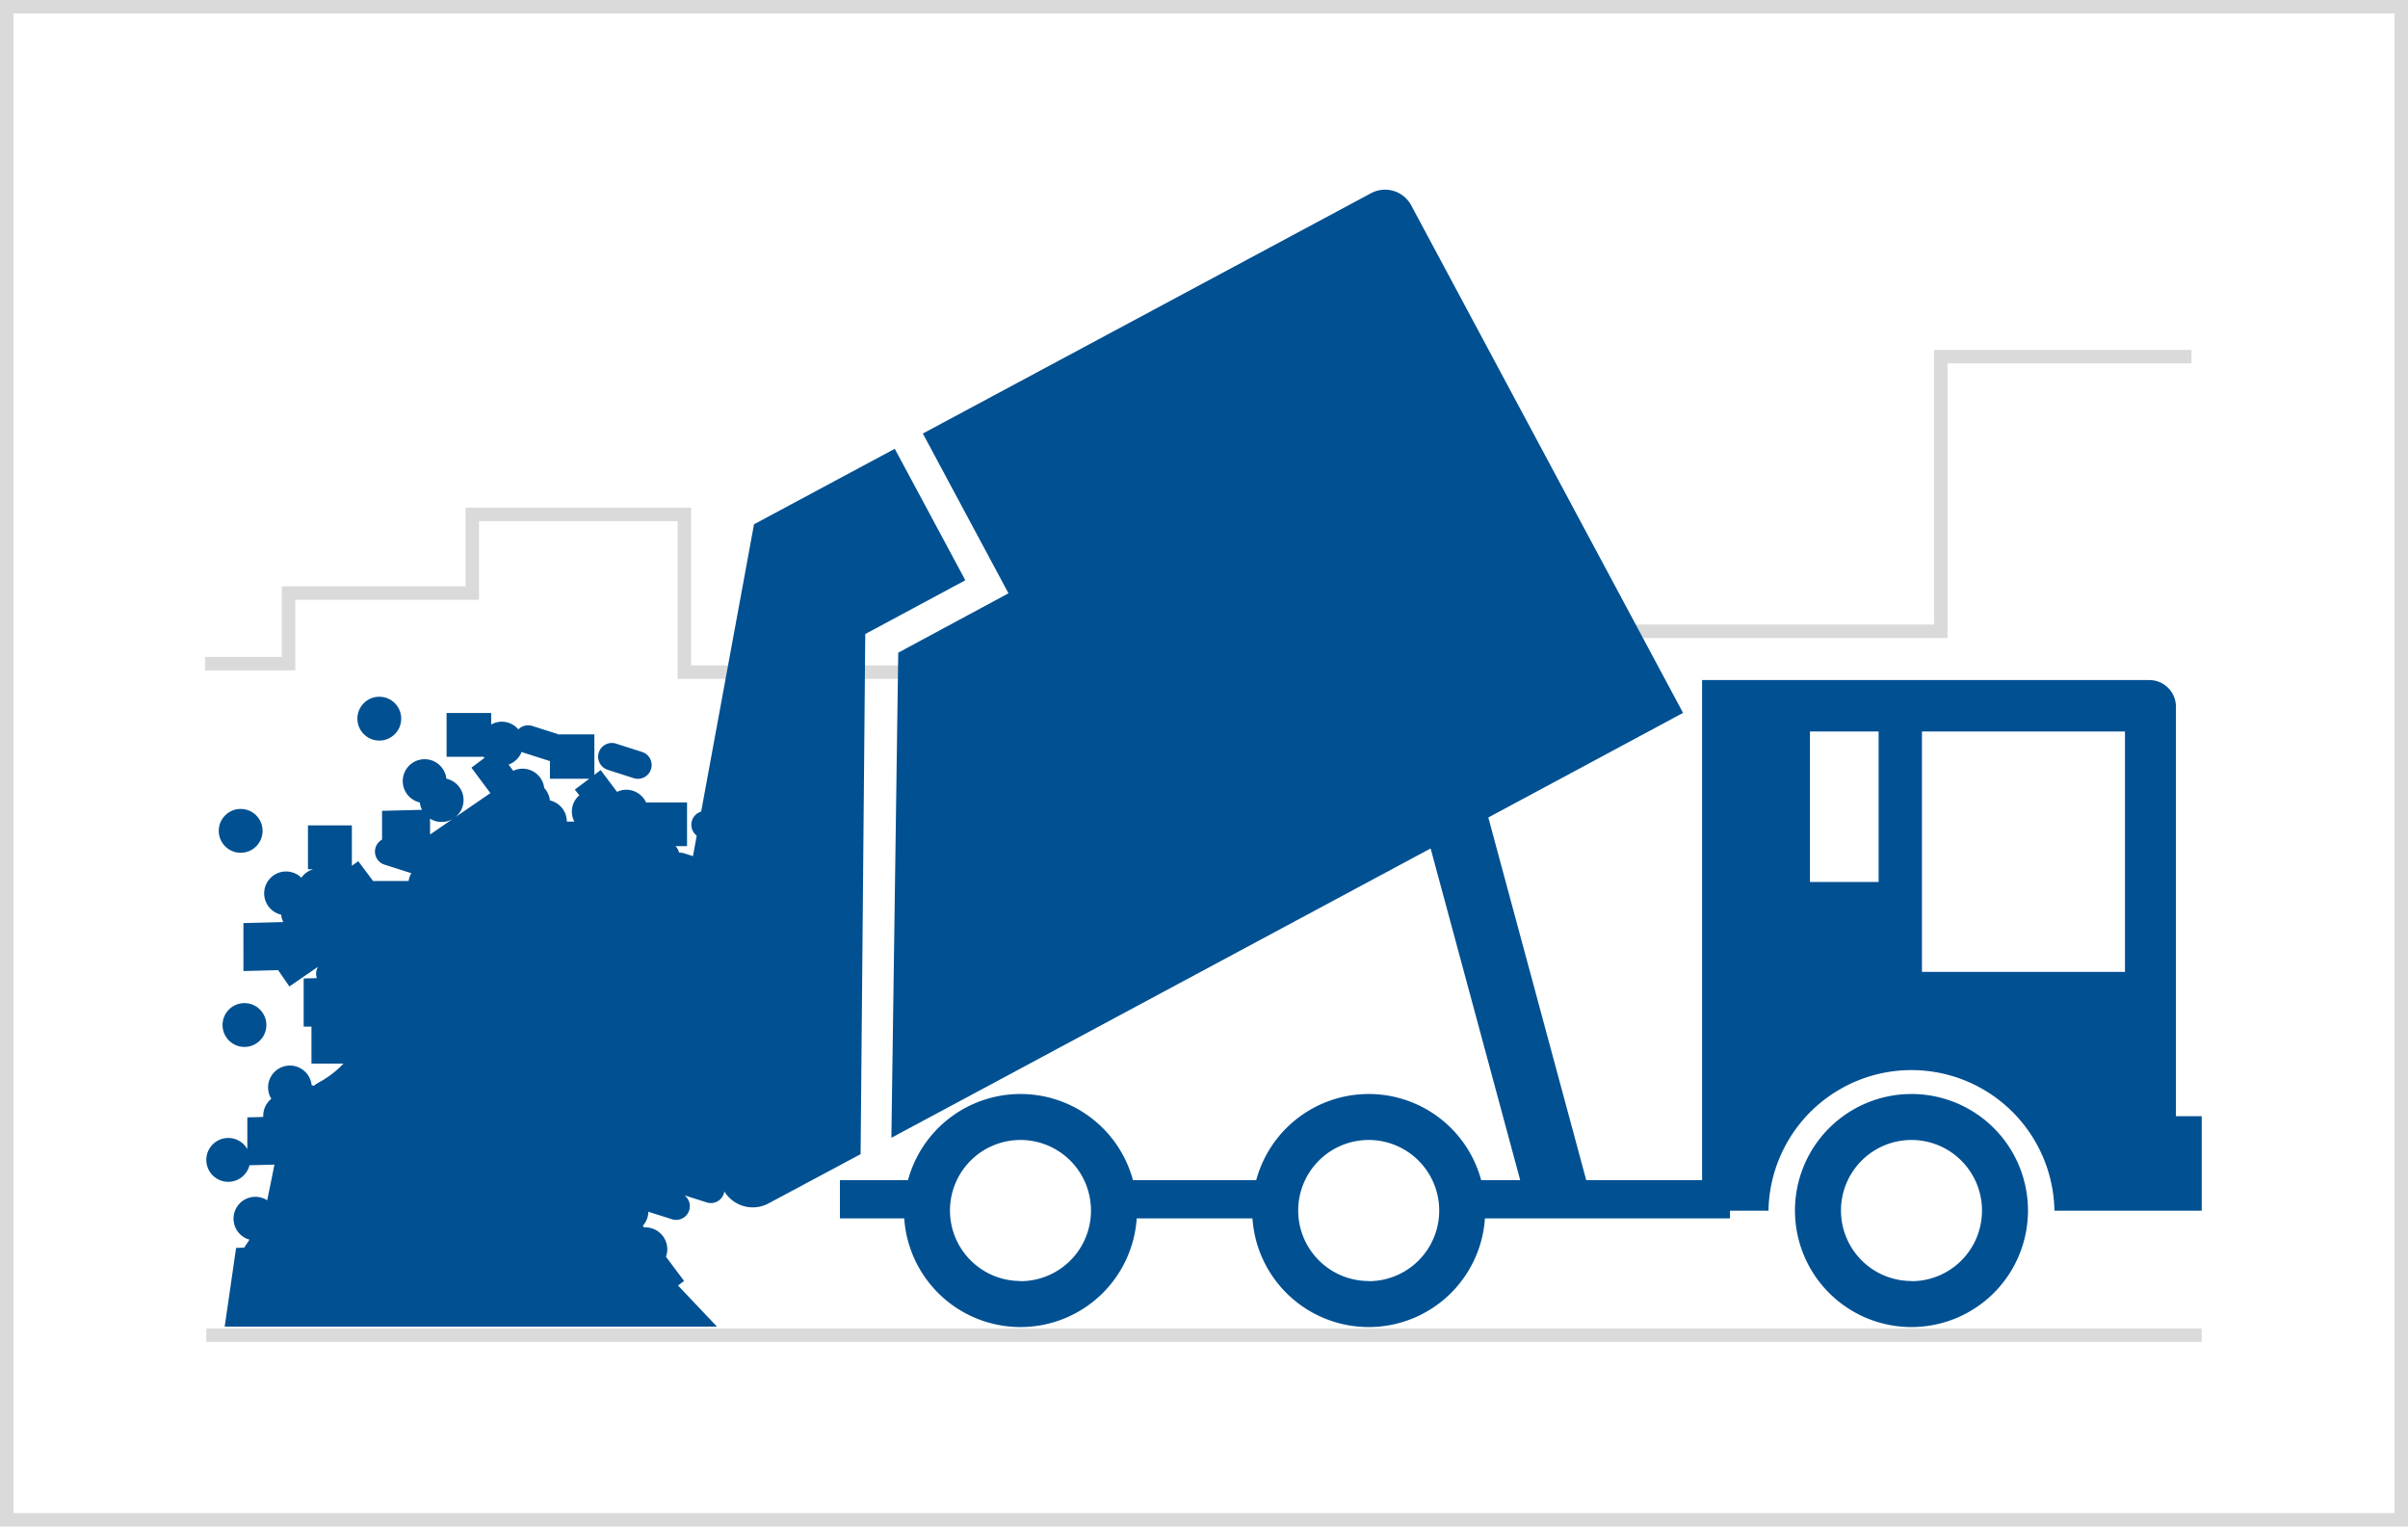 <svg id="Layer_1" data-name="Layer 1" xmlns="http://www.w3.org/2000/svg" viewBox="0 0 568 360">
  <title>facilities</title>
  <polyline points="516.93 84.11 457.79 84.11 457.79 148.87 281.19 148.87 271.56 158.51 161.43 158.51 161.43 121.31 111.4 121.31 111.4 139.86 68.06 139.86 68.06 156.51 48.35 156.51" fill="none" stroke="#dadada" stroke-miterlimit="10" stroke-width="3.18"/>
  <path d="M564.82,3.18V356.82H3.18V3.18H564.82M568,0H0V360H568V0Z" fill="#dadada"/>
  <g>
    <path d="M450.88,258a27.48,27.48,0,1,0,27.48,27.47A27.47,27.47,0,0,0,450.88,258Zm0,44.1a16.63,16.63,0,1,1,16.63-16.63A16.62,16.62,0,0,1,450.88,302.14Z" fill="#005092"/>
    <path d="M240.71,258a27.48,27.48,0,1,0,27.48,27.47A27.47,27.47,0,0,0,240.71,258Zm0,44.1a16.63,16.63,0,1,1,16.63-16.63A16.63,16.63,0,0,1,240.71,302.14Z" fill="#005092"/>
    <path d="M322.85,258a27.48,27.48,0,1,0,27.48,27.47A27.47,27.47,0,0,0,322.85,258Zm0,44.1a16.63,16.63,0,1,1,16.63-16.63A16.63,16.63,0,0,1,322.85,302.14Z" fill="#005092"/>
    <path d="M513.26,263.23l0-96.57a6.28,6.28,0,0,0-6.28-6.28H401.49V285.51h15.66a33.73,33.73,0,0,1,67.45,0h34.74V263.23ZM443.13,208h-16.2V172.5h16.2Zm58.11,21.2H453.35V172.5h47.89Z" fill="#005092"/>
  </g>
  <g>
    <path d="M227.7,136.84l-16.64-31-33.2,17.8L154.51,250.51l16.13,30.08a7.86,7.86,0,0,0,10.64,3.21L203,272.18l1.1-122.66Z" fill="#005092"/>
    <path d="M368.59,183.38,397,168.12,332.89,48.45a7,7,0,0,0-9.52-2.87L217.68,102.24l20.2,37.68-26,14-1.62,114.4,19.27-10.33,7.24-3.88Z" fill="#005092"/>
  </g>
  <rect x="345.37" y="278.32" width="62.7" height="9.01" fill="#005092"/>
  <rect x="262.46" y="278.32" width="37.46" height="9.01" fill="#005092"/>
  <rect x="198.12" y="278.32" width="24.58" height="9.01" fill="#005092"/>
  <line x1="342.67" y1="190.55" x2="367.59" y2="282.82" fill="#005092" stroke="#005092" stroke-miterlimit="10" stroke-width="15.04"/>
  <g>
    <path d="M174.39,212.34a3.23,3.23,0,0,0,2.1,4.07l.21.06a3.23,3.23,0,0,0,2.25,2.87l6,1.92a3.23,3.23,0,0,0,4.06-2.1h0a3.23,3.23,0,0,0-2.11-4.06l-.21-.07a3.22,3.22,0,0,0-2.24-2.87l-6-1.92A3.23,3.23,0,0,0,174.39,212.34Z" fill="#005092"/>
    <path d="M165.33,197.58l6,1.92a3.24,3.24,0,1,0,1.95-6.17l-6-1.91a3.23,3.23,0,1,0-1.95,6.16Z" fill="#005092"/>
  </g>
  <ellipse cx="164.34" cy="273.44" rx="4.98" ry="2.95" fill="#005092"/>
  <circle cx="156.83" cy="275.97" r="2.01" fill="#005092"/>
  <g>
    <circle cx="57.66" cy="241.73" r="5.17" fill="#005092"/>
    <circle cx="56.77" cy="195.94" r="5.17" fill="#005092"/>
    <g>
      <circle cx="89.47" cy="169.48" r="5.17" fill="#005092"/>
      <path d="M143.47,181.59l6,1.92a3.24,3.24,0,1,0,2-6.17l-6-1.92a3.24,3.24,0,1,0-1.95,6.17Z" fill="#005092"/>
      <path d="M53,312.86H169.12l-9.19-9.7,1.43-1.08-4.28-5.71a5.08,5.08,0,0,0,.32-1.75,5.17,5.17,0,0,0-5.17-5.17c-.11,0-.21,0-.31,0l-.29-.38a5.06,5.06,0,0,0,1.3-3.3l5.53,1.75a3.23,3.23,0,0,0,3-5.62l5.23,1.66a3.22,3.22,0,0,0,3.42-5.18l5.1-2.38a3.19,3.19,0,0,0,1.08-.83l5.64,7.52,6-4.48L180,267.77l5.38-4L178.12,254l2.39.76a3.24,3.24,0,0,0,2-6.17l-2.81-.89a3.24,3.24,0,0,0-.77-1.93l5.09-2.37a3.29,3.29,0,0,0,1-.68l3.31,4.42.17-.12,2.29,3.06,6-4.48-9.73-13a5.11,5.11,0,0,0-1.42-7.95,5.13,5.13,0,0,0-4.89-3.57,5.21,5.21,0,0,0-2,.41l-1.58-2.1-.16.12-1.33-1.77V211h-2.32a5.16,5.16,0,0,0-6.42-8l-5.59-1.77a3.14,3.14,0,0,0-1.17-.14,3.19,3.19,0,0,0-.84-1.55h2.72V189.24h-9.66a5.17,5.17,0,0,0-4.65-3,5.08,5.08,0,0,0-2.2.51l-3.86-5.14-1.49,1.12v-9.54h-8.48l-.17-.07-6-1.92a3.23,3.23,0,0,0-3.28.82,5.07,5.07,0,0,0-6.41-1.15v-2.73H105.34v10.34h8.73l.21.25-3.08,2.31,4.47,6-14.23,9.76v-3.74a5,5,0,0,0,2.7.78,5.16,5.16,0,0,0,1.15-10.2,5.16,5.16,0,1,0-6.26,5.6,5.08,5.08,0,0,0,.51,1.74l-9.42.24V198a3.23,3.23,0,0,0,.59,5.91l6,1.92c.1,0,.21,0,.31.06a5.24,5.24,0,0,0-.63,1.87H90.87c-.12,0-.23,0-.35,0s-.23,0-.34,0H88l-3.49-4.66L83,204.18v-9.53H72.64V205h1.22a5.11,5.11,0,0,0-2.77,2,5.16,5.16,0,1,0-4.77,8.71,5.08,5.08,0,0,0,.51,1.74l-9.41.24V229l8.19-.21,2.65,3.85L75,228a2.66,2.66,0,0,0-.26.6,3.18,3.18,0,0,0,0,2.07l-3.11.08V242.1l1.84,0v8.73h7.55a23.08,23.08,0,0,1-5.37,4.2A12.46,12.46,0,0,0,74,256.06c-.16-.05-.32-.11-.49-.15A5.15,5.15,0,1,0,64,259.14a5.13,5.13,0,0,0-1.91,4c0,.09,0,.18,0,.27l-3.75.1V271a5.17,5.17,0,1,0,.51,3.8l5.89-.15c-.49,2.43-1.16,5.75-1.72,8.41a5.15,5.15,0,1,0-4.18,9.29l-1.24,1.87-1.91.08Zm83.66-125.31a5.05,5.05,0,0,0-1.18,6.21h-1.77a5.16,5.16,0,0,0-4-5,5.13,5.13,0,0,0-1.34-2.94,5.14,5.14,0,0,0-5.1-4.54,5.3,5.3,0,0,0-2.21.5l-1.1-1.47a5.15,5.15,0,0,0,3.08-3c.14.06.27.13.41.18l6,1.91a2.61,2.61,0,0,0,.27.06v4.19H139l-3.41,2.56Zm13.93,78.89h0Z" fill="#005092"/>
    </g>
  </g>
  <line x1="519.34" y1="314.87" x2="48.66" y2="314.87" fill="none" stroke="#dadada" stroke-miterlimit="10" stroke-width="3.18"/>
</svg>
